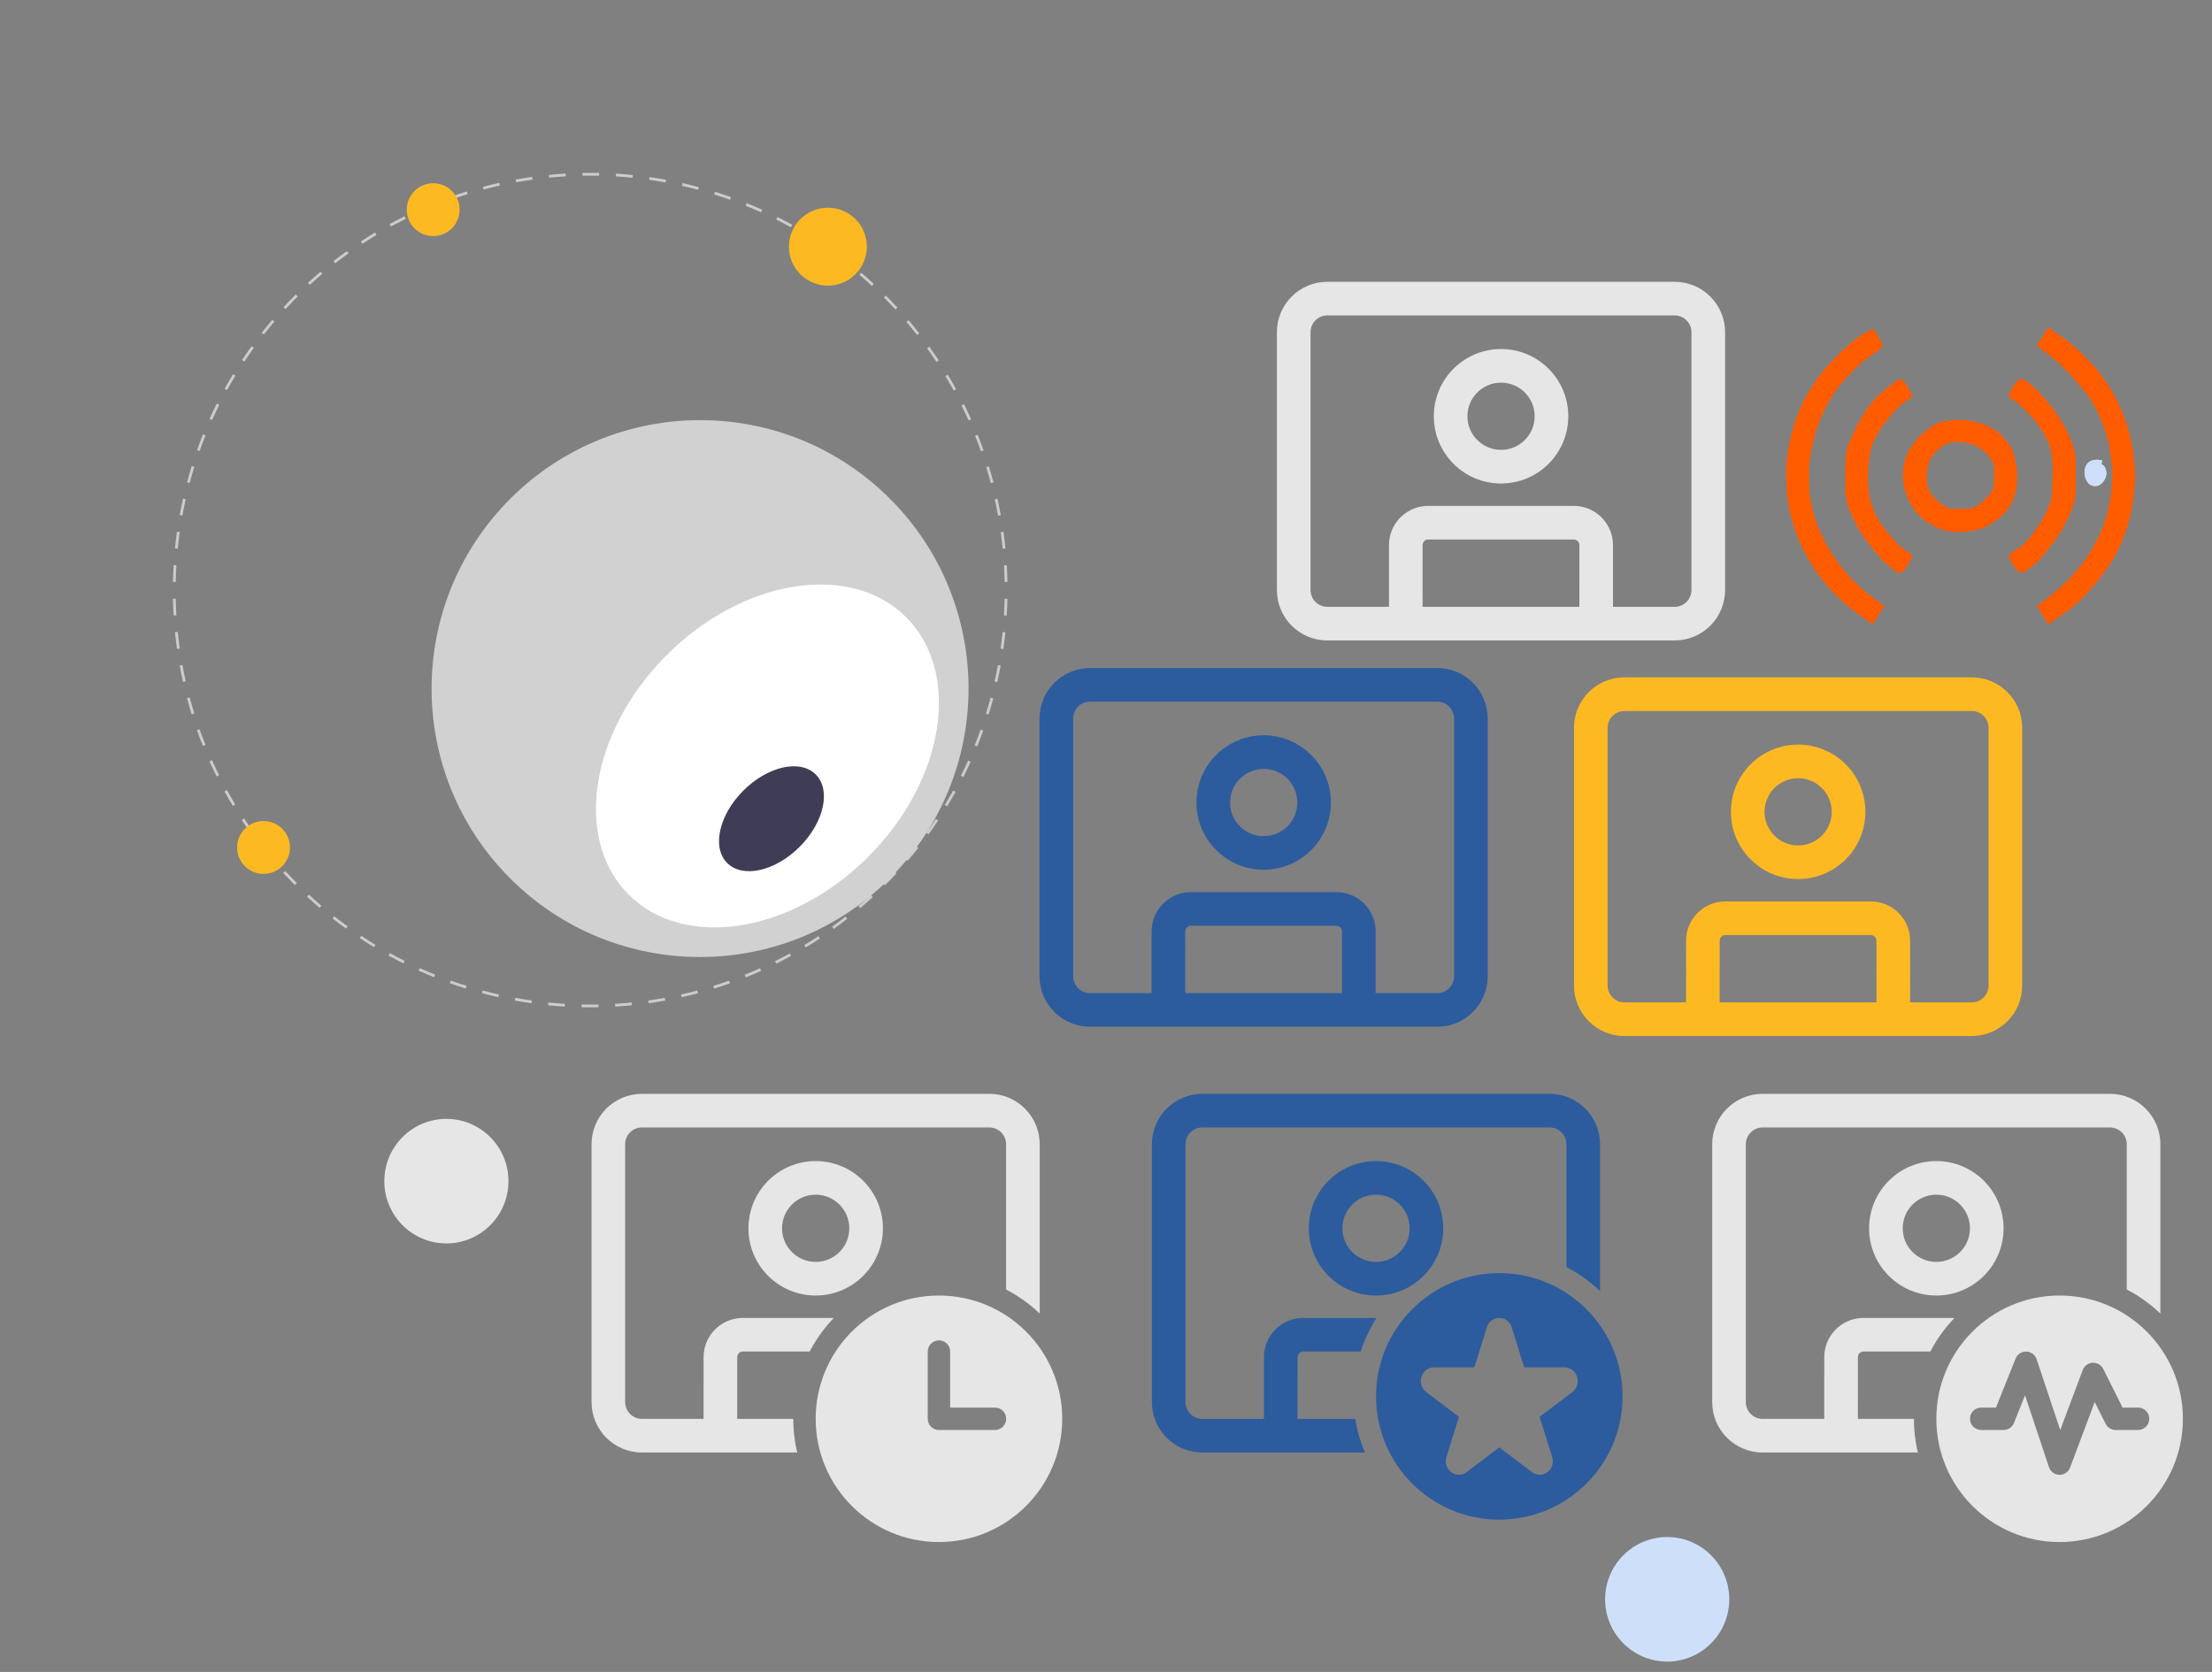 <svg width="209" height="158" viewBox="0 0 209 158" fill="none" xmlns="http://www.w3.org/2000/svg">
<rect x="0" y="0" width="209" height="158" fill="#808080" stroke="none"/>
<path d="M27.863 83.635L28.049 83.449C27.679 83.079 27.312 82.697 26.956 82.311L26.763 82.489C27.121 82.876 27.491 83.262 27.862 83.634L27.863 83.635ZM29.008 84.735C29.394 85.092 29.793 85.447 30.194 85.789L30.365 85.589C29.966 85.248 29.57 84.897 29.186 84.541L29.008 84.733V84.735ZM25.711 81.302L25.912 81.131C25.573 80.733 25.236 80.322 24.913 79.911L24.706 80.073C25.031 80.487 25.369 80.9 25.711 81.302ZM31.422 86.796C31.837 87.122 32.263 87.443 32.688 87.752L32.842 87.538C32.419 87.232 31.996 86.912 31.583 86.589L31.421 86.795L31.422 86.796ZM23.751 78.805L23.965 78.651C23.658 78.228 23.357 77.791 23.068 77.354L22.849 77.5C23.141 77.94 23.444 78.38 23.752 78.806L23.751 78.805ZM33.993 88.656C34.433 88.947 34.885 89.234 35.334 89.506L35.469 89.281C35.022 89.011 34.575 88.726 34.138 88.436L33.992 88.655L33.993 88.656ZM22 76.157L22.225 76.021C21.953 75.573 21.688 75.113 21.437 74.656L21.207 74.782C21.46 75.243 21.727 75.706 22.001 76.158L22 76.157ZM36.708 90.301C37.169 90.556 37.642 90.805 38.113 91.04L38.231 90.805C37.763 90.571 37.294 90.324 36.835 90.071L36.708 90.301ZM20.469 73.377L20.704 73.259C20.47 72.791 20.243 72.312 20.029 71.834L19.789 71.941C20.004 72.422 20.233 72.905 20.469 73.377ZM39.55 91.724C40.031 91.941 40.524 92.15 41.015 92.347L41.113 92.104C40.625 91.908 40.136 91.699 39.658 91.485L39.55 91.724ZM19.169 70.486L19.413 70.388C19.218 69.903 19.031 69.408 18.856 68.917L18.608 69.004C18.783 69.499 18.973 69.998 19.169 70.486ZM42.502 92.912C43.001 93.09 43.507 93.259 44.011 93.415L44.089 93.165C43.59 93.01 43.085 92.841 42.59 92.665L42.502 92.912ZM18.108 67.501L18.359 67.423C18.205 66.923 18.057 66.415 17.923 65.91L17.669 65.977C17.804 66.485 17.953 66.997 18.109 67.5L18.108 67.501ZM45.539 93.856C46.05 93.993 46.569 94.121 47.082 94.236L47.14 93.98C46.63 93.865 46.114 93.739 45.607 93.604L45.54 93.858L45.539 93.856ZM17.292 64.44L17.548 64.382C17.434 63.873 17.329 63.354 17.234 62.838L16.975 62.885C17.069 63.403 17.176 63.927 17.291 64.439L17.292 64.44ZM48.639 94.553C49.159 94.648 49.686 94.733 50.208 94.807L50.244 94.546C49.727 94.473 49.202 94.388 48.687 94.293L48.64 94.552L48.639 94.553ZM16.722 61.319L16.983 61.283C16.911 60.766 16.846 60.239 16.794 59.717L16.532 59.743C16.586 60.268 16.649 60.798 16.722 61.317L16.722 61.319ZM51.784 94.997C52.309 95.049 52.841 95.092 53.367 95.124L53.383 94.863C52.86 94.831 52.331 94.788 51.811 94.736L51.785 94.998L51.784 94.997ZM16.404 58.161L16.666 58.145C16.636 57.623 16.614 57.093 16.603 56.569L16.34 56.574C16.351 57.1 16.373 57.634 16.404 58.159V58.161ZM54.954 95.188C55.479 95.197 56.014 95.198 56.541 95.188L56.536 94.926C56.012 94.937 55.481 94.936 54.959 94.925L54.954 95.188ZM16.341 54.989L16.604 54.993C16.615 54.471 16.636 53.94 16.667 53.418L16.405 53.402C16.374 53.929 16.352 54.462 16.341 54.989ZM58.128 95.125C58.655 95.093 59.188 95.05 59.71 94.998L59.684 94.736C59.166 94.788 58.636 94.83 58.113 94.862L58.129 95.124L58.128 95.125ZM16.531 51.819L16.793 51.844C16.846 51.322 16.908 50.795 16.982 50.278L16.721 50.241C16.648 50.763 16.583 51.293 16.531 51.819ZM61.286 94.808C61.807 94.734 62.334 94.65 62.852 94.555L62.805 94.296C62.29 94.39 61.768 94.475 61.249 94.547L61.286 94.808ZM16.975 48.672L17.234 48.719C17.328 48.202 17.434 47.682 17.548 47.171L17.293 47.114C17.177 47.627 17.071 48.152 16.976 48.672L16.975 48.672ZM64.406 94.239C64.92 94.124 65.437 93.997 65.946 93.861L65.879 93.607C65.373 93.742 64.858 93.868 64.35 93.982L64.407 94.238L64.406 94.239ZM17.671 45.57L17.924 45.637C18.059 45.13 18.207 44.619 18.363 44.12L18.112 44.042C17.956 44.545 17.808 45.058 17.671 45.57ZM67.469 93.423C67.972 93.267 68.478 93.098 68.972 92.923L68.885 92.675C68.393 92.85 67.891 93.017 67.392 93.171L67.47 93.422L67.469 93.423ZM18.614 42.533L18.862 42.62C19.038 42.126 19.226 41.629 19.421 41.142L19.177 41.045C18.981 41.535 18.792 42.036 18.614 42.533ZM70.455 92.362C70.944 92.167 71.434 91.958 71.912 91.743L71.805 91.504C71.33 91.717 70.844 91.924 70.358 92.118L70.455 92.362ZM19.8 39.58L20.039 39.688C20.256 39.208 20.484 38.728 20.717 38.259L20.482 38.141C20.246 38.613 20.017 39.096 19.799 39.579L19.8 39.58ZM73.347 91.064C73.818 90.829 74.292 90.581 74.754 90.327L74.627 90.097C74.169 90.349 73.699 90.595 73.231 90.829L73.348 91.065L73.347 91.064ZM21.223 36.736L21.453 36.863C21.706 36.406 21.97 35.947 22.243 35.497L22.018 35.361C21.744 35.814 21.477 36.276 21.223 36.736ZM76.129 89.534C76.58 89.261 77.032 88.975 77.471 88.685L77.327 88.465C76.89 88.752 76.441 89.037 75.994 89.308L76.13 89.533L76.129 89.534ZM22.867 34.021L23.086 34.166C23.375 33.731 23.676 33.295 23.984 32.87L23.77 32.717C23.462 33.144 23.158 33.584 22.867 34.023L22.867 34.021ZM78.777 87.783C79.204 87.476 79.631 87.155 80.047 86.829L79.885 86.622C79.472 86.945 79.048 87.265 78.625 87.569L78.778 87.782L78.777 87.783ZM24.727 31.448L24.933 31.61C25.256 31.198 25.593 30.787 25.931 30.389L25.731 30.219C25.39 30.619 25.052 31.033 24.724 31.448H24.727ZM81.276 85.826C81.677 85.484 82.078 85.129 82.465 84.773L82.288 84.58C81.903 84.935 81.505 85.287 81.107 85.626L81.277 85.826L81.276 85.826ZM26.785 29.032L26.978 29.21C27.334 28.825 27.702 28.443 28.07 28.074L28.132 28.012L27.947 27.827L27.885 27.889C27.513 28.26 27.142 28.645 26.784 29.033L26.785 29.032ZM83.424 83.487L83.61 83.673L83.64 83.642C84.003 83.279 84.363 82.905 84.71 82.53L84.518 82.352C84.173 82.725 83.815 83.097 83.454 83.457L83.423 83.488L83.424 83.487ZM29.272 26.922C29.656 26.567 30.055 26.216 30.454 25.876L30.284 25.676C29.881 26.017 29.482 26.371 29.094 26.727L29.271 26.921L29.272 26.922ZM85.567 81.174L85.768 81.344C86.111 80.944 86.449 80.53 86.775 80.117L86.569 79.954C86.246 80.364 85.909 80.774 85.568 81.173L85.567 81.174ZM31.678 24.881C32.09 24.558 32.514 24.241 32.94 23.934L32.786 23.721C32.357 24.029 31.929 24.35 31.515 24.674L31.677 24.882L31.678 24.881ZM87.52 78.695L87.733 78.849C88.043 78.423 88.347 77.984 88.638 77.544L88.418 77.398C88.129 77.835 87.826 78.27 87.519 78.695L87.52 78.695ZM34.239 23.039C34.677 22.75 35.126 22.468 35.573 22.197L35.437 21.972C34.987 22.244 34.535 22.529 34.095 22.819L34.239 23.039ZM89.266 76.068L89.49 76.204C89.763 75.754 90.031 75.292 90.286 74.831L90.056 74.704C89.802 75.162 89.536 75.623 89.264 76.069L89.266 76.068ZM36.941 21.41C37.399 21.159 37.87 20.913 38.338 20.68L38.221 20.444C37.749 20.678 37.275 20.925 36.814 21.178L36.941 21.409L36.941 21.41ZM90.792 73.308L91.027 73.426C91.263 72.954 91.494 72.471 91.711 71.988L91.472 71.88C91.256 72.36 91.028 72.84 90.792 73.308ZM39.766 20.007C40.244 19.793 40.73 19.587 41.214 19.393L41.117 19.149C40.631 19.343 40.141 19.551 39.66 19.766L39.767 20.006L39.766 20.007ZM92.093 70.427L92.337 70.526C92.534 70.037 92.725 69.535 92.903 69.038L92.656 68.95C92.479 69.444 92.291 69.942 92.094 70.427L92.093 70.427ZM42.686 18.84C43.178 18.665 43.681 18.499 44.18 18.345L44.103 18.093C43.6 18.248 43.094 18.415 42.599 18.592L42.686 18.84ZM93.155 67.45L93.405 67.528C93.562 67.024 93.711 66.511 93.848 66.001L93.594 65.934C93.458 66.44 93.31 66.951 93.154 67.451L93.155 67.45ZM45.693 17.91C46.199 17.775 46.715 17.65 47.223 17.536L47.167 17.279C46.654 17.393 46.136 17.519 45.627 17.655L45.694 17.909L45.693 17.91ZM93.972 64.4L94.228 64.457C94.344 63.943 94.451 63.419 94.546 62.9L94.288 62.853C94.193 63.367 94.087 63.888 93.972 64.4ZM48.767 17.225C49.282 17.133 49.805 17.048 50.323 16.976L50.286 16.715C49.765 16.789 49.238 16.873 48.721 16.967L48.767 17.225ZM94.542 61.294L94.802 61.331C94.877 60.808 94.942 60.278 94.994 59.753L94.732 59.728C94.68 60.248 94.616 60.776 94.542 61.294ZM51.889 16.789C52.408 16.737 52.938 16.695 53.46 16.664L53.445 16.402C52.919 16.433 52.387 16.474 51.863 16.527L51.889 16.789ZM94.859 58.155L95.121 58.171C95.153 57.645 95.175 57.112 95.187 56.584L94.924 56.58C94.913 57.104 94.891 57.633 94.859 58.155ZM55.036 16.604C55.559 16.594 56.09 16.595 56.612 16.605L56.617 16.343C56.091 16.332 55.556 16.331 55.029 16.341L55.034 16.604L55.036 16.604ZM94.925 55.002L95.188 54.997C95.177 54.471 95.158 53.937 95.126 53.411L94.864 53.427C94.895 53.95 94.916 54.48 94.926 55.003L94.925 55.002ZM58.189 16.671C58.712 16.702 59.242 16.746 59.761 16.799L59.788 16.538C59.264 16.485 58.732 16.442 58.206 16.41L58.19 16.672L58.189 16.671ZM94.74 51.855L95.001 51.829C94.949 51.305 94.885 50.775 94.812 50.254L94.551 50.29C94.624 50.807 94.687 51.334 94.739 51.856L94.74 51.855ZM61.328 16.989C61.846 17.064 62.372 17.149 62.885 17.244L62.933 16.986C62.416 16.891 61.887 16.805 61.364 16.731L61.328 16.991L61.328 16.989ZM94.302 48.734L94.561 48.687C94.466 48.169 94.361 47.645 94.246 47.133L93.99 47.19C94.104 47.699 94.209 48.218 94.302 48.734ZM64.432 17.559C64.944 17.674 65.458 17.802 65.965 17.938L66.032 17.684C65.523 17.547 65.004 17.419 64.49 17.303L64.432 17.559ZM93.617 45.659L93.871 45.592C93.736 45.084 93.588 44.571 93.433 44.069L93.181 44.146C93.336 44.646 93.481 45.154 93.615 45.659L93.617 45.659ZM67.482 18.378C67.982 18.534 68.486 18.702 68.98 18.878L69.068 18.631C68.572 18.454 68.064 18.283 67.56 18.127L67.482 18.378ZM92.688 42.653L92.935 42.566C92.76 42.071 92.573 41.572 92.377 41.083L92.133 41.181C92.328 41.666 92.514 42.16 92.689 42.652L92.688 42.653ZM70.457 19.441C70.944 19.638 71.433 19.847 71.911 20.061L72.019 19.823C71.538 19.605 71.045 19.394 70.556 19.197L70.457 19.441ZM91.519 39.733L91.759 39.626C91.544 39.145 91.316 38.663 91.081 38.19L90.845 38.307C91.078 38.776 91.305 39.255 91.519 39.733ZM73.338 20.741C73.805 20.976 74.275 21.224 74.732 21.477L74.859 21.247C74.398 20.992 73.927 20.742 73.454 20.506L73.337 20.741L73.338 20.741ZM90.114 36.908L90.344 36.782C90.091 36.319 89.825 35.858 89.552 35.406L89.327 35.542C89.598 35.991 89.863 36.45 90.114 36.908ZM76.097 22.268C76.543 22.54 76.99 22.824 77.427 23.114L77.573 22.895C77.134 22.603 76.683 22.316 76.234 22.044L76.097 22.268ZM88.486 34.209L88.706 34.064C88.415 33.625 88.113 33.186 87.805 32.756L87.592 32.91C87.898 33.335 88.198 33.773 88.487 34.208L88.486 34.209ZM78.723 24.014C79.147 24.321 79.57 24.64 79.981 24.964L80.144 24.758C79.73 24.432 79.304 24.111 78.878 23.801L78.723 24.014ZM86.645 31.65L86.852 31.488C86.527 31.074 86.19 30.66 85.849 30.259L85.649 30.43C85.988 30.828 86.323 31.239 86.645 31.652L86.645 31.65ZM81.2 25.965C81.598 26.305 81.993 26.657 82.378 27.014L82.557 26.822C82.17 26.463 81.772 26.108 81.372 25.766L81.201 25.966L81.2 25.965ZM84.604 29.248L84.797 29.07C84.44 28.684 84.072 28.297 83.699 27.924L83.513 28.11C83.883 28.48 84.25 28.864 84.604 29.248Z" fill="#CCCCCC"/>
<path d="M48.205 83.01C38.3 73.105 38.302 57.044 48.211 47.135C58.119 37.227 74.181 37.225 84.086 47.13C93.991 57.035 93.988 73.097 84.08 83.005C74.172 92.913 58.11 92.916 48.205 83.01Z" fill="#D1D1D1"/>
<path d="M59.404 84.544C54.143 79.284 55.747 69.151 62.986 61.912C70.224 54.674 80.357 53.07 85.618 58.33C90.878 63.591 89.274 73.724 82.036 80.962C74.797 88.201 64.664 89.805 59.404 84.544Z" fill="white"/>
<path d="M68.709 81.554C67.241 80.086 67.924 77.023 70.234 74.713C72.544 72.403 75.607 71.72 77.075 73.188C78.543 74.656 77.86 77.718 75.549 80.029C73.239 82.339 70.177 83.022 68.709 81.554Z" fill="#3F3D56"/>
<path d="M39.164 21.579C38.189 20.604 38.189 19.023 39.164 18.047C40.14 17.072 41.721 17.072 42.696 18.047C43.671 19.022 43.671 20.603 42.696 21.579C41.72 22.554 40.139 22.554 39.164 21.579Z" fill="#FDB922"/>
<path d="M75.621 25.915C74.184 24.477 74.184 22.147 75.622 20.709C77.06 19.271 79.39 19.271 80.827 20.708C82.265 22.145 82.264 24.476 80.826 25.914C79.389 27.351 77.058 27.352 75.621 25.915Z" fill="#FDB922"/>
<path d="M23.134 81.853C22.159 80.877 22.159 79.296 23.134 78.321C24.11 77.345 25.691 77.345 26.666 78.32C27.641 79.295 27.641 80.877 26.666 81.852C25.69 82.828 24.109 82.828 23.134 81.853Z" fill="#FDB922"/>
<path d="M186.3 64.01C188.932 64.01 191.065 66.143 191.065 68.775V93.139C191.065 95.77 188.932 97.904 186.3 97.904H153.485C150.853 97.904 148.72 95.77 148.72 93.139V68.775C148.72 66.143 150.853 64.01 153.485 64.01H186.3ZM186.3 67.186H153.485C152.607 67.186 151.896 67.897 151.896 68.775V93.139C151.896 94.016 152.607 94.727 153.485 94.727L159.306 94.726L159.309 88.894C159.309 86.949 160.806 85.354 162.711 85.2L163.015 85.187H176.769C178.713 85.187 180.308 86.685 180.463 88.59L180.475 88.894L180.473 94.726L186.3 94.727C187.177 94.727 187.889 94.016 187.889 93.139V68.775C187.889 67.897 187.177 67.186 186.3 67.186ZM176.769 88.364H163.015C162.764 88.364 162.554 88.538 162.499 88.772L162.485 88.894L162.483 94.726H177.297L177.298 88.894C177.298 88.643 177.124 88.433 176.89 88.378L176.769 88.364ZM169.897 70.364C173.406 70.364 176.251 73.209 176.251 76.717C176.251 80.226 173.406 83.071 169.897 83.071C166.388 83.071 163.544 80.226 163.544 76.717C163.544 73.209 166.388 70.364 169.897 70.364ZM169.897 73.541C168.143 73.541 166.721 74.963 166.721 76.717C166.721 78.472 168.143 79.894 169.897 79.894C171.652 79.894 173.074 78.472 173.074 76.717C173.074 74.963 171.652 73.541 169.897 73.541Z" fill="#FDB922"/>
<path d="M135.801 63.131C138.433 63.131 140.566 65.264 140.566 67.896V92.26C140.566 94.891 138.433 97.025 135.801 97.025H102.986C100.354 97.025 98.221 94.891 98.221 92.26V67.896C98.221 65.264 100.354 63.131 102.986 63.131H135.801ZM135.801 66.308H102.986C102.108 66.308 101.397 67.019 101.397 67.896V92.26C101.397 93.137 102.108 93.848 102.986 93.848L108.807 93.847L108.81 88.015C108.81 86.07 110.307 84.475 112.212 84.321L112.516 84.308H126.27C128.214 84.308 129.809 85.806 129.964 87.711L129.976 88.015L129.974 93.847L135.801 93.848C136.678 93.848 137.39 93.137 137.39 92.26V67.896C137.39 67.019 136.678 66.308 135.801 66.308ZM126.27 87.485H112.516C112.265 87.485 112.055 87.659 112 87.893L111.986 88.015L111.984 93.847H126.798L126.799 88.015C126.799 87.764 126.625 87.554 126.391 87.499L126.27 87.485ZM119.398 69.485C122.907 69.485 125.752 72.33 125.752 75.838C125.752 79.347 122.907 82.192 119.398 82.192C115.889 82.192 113.045 79.347 113.045 75.838C113.045 72.33 115.889 69.485 119.398 69.485ZM119.398 72.662C117.644 72.662 116.222 74.084 116.222 75.838C116.222 77.593 117.644 79.015 119.398 79.015C121.153 79.015 122.575 77.593 122.575 75.838C122.575 74.084 121.153 72.662 119.398 72.662Z" fill="#2D5C9E"/>
<path d="M146.416 103.367C149.048 103.367 151.181 105.501 151.181 108.132V122.014C150.24 121.113 149.171 120.344 148.005 119.737V108.132C148.005 107.255 147.294 106.544 146.416 106.544H113.601C112.724 106.544 112.013 107.255 112.013 108.132V132.496C112.013 133.373 112.724 134.084 113.601 134.084L119.423 134.083L119.425 128.251C119.425 126.306 120.922 124.712 122.827 124.557L123.131 124.545H130.06C129.432 125.526 128.925 126.592 128.56 127.721H123.131C122.88 127.721 122.67 127.896 122.615 128.13L122.601 128.251L122.599 134.083H128.059C128.231 135.192 128.535 136.257 128.955 137.261H113.601C110.969 137.261 108.836 135.128 108.836 132.496V108.132C108.836 105.501 110.969 103.367 113.601 103.367H146.416ZM130.014 109.721C133.522 109.721 136.367 112.566 136.367 116.075C136.367 119.584 133.522 122.428 130.014 122.428C126.505 122.428 123.66 119.584 123.66 116.075C123.66 112.566 126.505 109.721 130.014 109.721ZM130.014 112.898C128.259 112.898 126.837 114.32 126.837 116.075C126.837 117.829 128.259 119.251 130.014 119.251C131.768 119.251 133.19 117.829 133.19 116.075C133.19 114.32 131.768 112.898 130.014 112.898ZM153.309 131.957C153.309 138.39 148.094 143.605 141.661 143.605C135.228 143.605 130.014 138.39 130.014 131.957C130.014 125.524 135.228 120.309 141.661 120.309C148.094 120.309 153.309 125.524 153.309 131.957ZM142.837 125.436C142.467 124.248 140.855 124.248 140.485 125.436L139.305 129.22H135.488C134.29 129.22 133.792 130.818 134.761 131.552L137.849 133.891L136.67 137.676C136.3 138.863 137.604 139.851 138.573 139.117L141.661 136.778L144.75 139.117C145.719 139.851 147.023 138.863 146.653 137.676L145.473 133.891L148.561 131.552C149.53 130.818 149.032 129.22 147.834 129.22H144.017L142.837 125.436Z" fill="#2D5C9E"/>
<path d="M158.229 26.629C160.861 26.629 162.994 28.762 162.994 31.394V55.758C162.994 58.389 160.861 60.523 158.229 60.523H125.413C122.782 60.523 120.648 58.389 120.648 55.758V31.394C120.648 28.762 122.782 26.629 125.413 26.629H158.229ZM158.229 29.806H125.413C124.536 29.806 123.825 30.517 123.825 31.394V55.758C123.825 56.635 124.536 57.346 125.413 57.346L131.235 57.345L131.237 51.513C131.237 49.568 132.735 47.973 134.639 47.819L134.943 47.806H148.698C150.642 47.806 152.237 49.304 152.391 51.209L152.404 51.513L152.402 57.345L158.229 57.346C159.106 57.346 159.817 56.635 159.817 55.758V31.394C159.817 30.517 159.106 29.806 158.229 29.806ZM148.698 50.983H134.943C134.693 50.983 134.483 51.157 134.428 51.391L134.414 51.513L134.412 57.345H149.226L149.227 51.513C149.227 51.262 149.053 51.052 148.819 50.997L148.698 50.983ZM141.826 32.983C145.335 32.983 148.179 35.828 148.179 39.337C148.179 42.845 145.335 45.69 141.826 45.69C138.317 45.69 135.473 42.845 135.473 39.337C135.473 35.828 138.317 32.983 141.826 32.983ZM141.826 36.16C140.072 36.16 138.649 37.582 138.649 39.337C138.649 41.091 140.072 42.513 141.826 42.513C143.58 42.513 145.003 41.091 145.003 39.337C145.003 37.582 143.58 36.16 141.826 36.16Z" fill="#E6E6E6"/>
<path d="M98.236 108.132C98.236 105.501 96.103 103.367 93.471 103.367H60.656C58.024 103.367 55.891 105.501 55.891 108.132V132.496C55.891 135.128 58.024 137.261 60.656 137.261H75.321C75.079 136.241 74.951 135.177 74.951 134.083H69.654L69.656 128.251L69.67 128.13C69.725 127.896 69.935 127.721 70.186 127.721H76.501C77.109 126.555 77.88 125.486 78.783 124.545H70.186L69.882 124.557C67.977 124.712 66.479 126.306 66.479 128.251L66.477 134.083L60.656 134.084C59.778 134.084 59.067 133.373 59.067 132.496V108.132C59.067 107.255 59.778 106.544 60.656 106.544H93.471C94.348 106.544 95.059 107.255 95.059 108.132V121.855C96.226 122.462 97.295 123.231 98.236 124.132V108.132ZM83.421 116.075C83.421 112.566 80.577 109.721 77.068 109.721C73.559 109.721 70.715 112.566 70.715 116.075C70.715 119.584 73.559 122.428 77.068 122.428C80.577 122.428 83.421 119.584 83.421 116.075ZM73.892 116.075C73.892 114.32 75.314 112.898 77.068 112.898C78.823 112.898 80.245 114.32 80.245 116.075C80.245 117.829 78.823 119.251 77.068 119.251C75.314 119.251 73.892 117.829 73.892 116.075ZM100.364 134.075C100.364 127.642 95.149 122.427 88.716 122.427C82.283 122.427 77.068 127.642 77.068 134.075C77.068 140.508 82.283 145.722 88.716 145.722C95.149 145.722 100.364 140.508 100.364 134.075ZM88.716 126.663C89.301 126.663 89.775 127.137 89.775 127.721V133.016H94.01C94.595 133.016 95.069 133.49 95.069 134.075C95.069 134.659 94.595 135.134 94.01 135.134H88.716C88.131 135.134 87.657 134.659 87.657 134.075V127.721C87.657 127.137 88.131 126.663 88.716 126.663Z" fill="#E6E6E6"/>
<path d="M204.122 108.132C204.122 105.501 201.988 103.367 199.357 103.367H166.541C163.91 103.367 161.776 105.501 161.776 108.132V132.496C161.776 135.128 163.91 137.261 166.541 137.261H181.207C180.965 136.241 180.837 135.177 180.836 134.083H175.54L175.542 128.251L175.556 128.13C175.611 127.896 175.821 127.721 176.071 127.721H182.387C182.995 126.555 183.766 125.486 184.669 124.545H176.071L175.767 124.557C173.863 124.712 172.365 126.306 172.365 128.251L172.363 134.083L166.541 134.084C165.664 134.084 164.953 133.373 164.953 132.496V108.132C164.953 107.255 165.664 106.544 166.541 106.544H199.357C200.234 106.544 200.945 107.255 200.945 108.132V121.855C202.112 122.462 203.181 123.231 204.122 124.132V108.132ZM189.307 116.075C189.307 112.566 186.463 109.721 182.954 109.721C179.445 109.721 176.601 112.566 176.601 116.075C176.601 119.584 179.445 122.428 182.954 122.428C186.463 122.428 189.307 119.584 189.307 116.075ZM179.777 116.075C179.777 114.32 181.2 112.898 182.954 112.898C184.708 112.898 186.131 114.32 186.131 116.075C186.131 117.829 184.708 119.251 182.954 119.251C181.2 119.251 179.777 117.829 179.777 116.075ZM206.249 134.075C206.249 127.642 201.035 122.427 194.602 122.427C188.169 122.427 182.954 127.642 182.954 134.075C182.954 140.508 188.169 145.722 194.602 145.722C201.035 145.722 206.249 140.508 206.249 134.075ZM191.456 127.722C191.9 127.735 192.289 128.024 192.429 128.446L194.66 135.138L196.787 129.467C196.935 129.073 197.302 128.804 197.723 128.782C198.143 128.76 198.537 128.989 198.725 129.366L200.55 133.016H202.014C202.599 133.016 203.073 133.49 203.073 134.075C203.073 134.659 202.599 135.134 202.014 135.134H199.896C199.495 135.134 199.128 134.907 198.949 134.548L197.917 132.485L195.593 138.682C195.436 139.102 195.031 139.377 194.582 139.369C194.134 139.361 193.739 139.071 193.597 138.645L191.335 131.857L190.29 134.468C190.13 134.87 189.74 135.134 189.307 135.134H187.19C186.605 135.134 186.131 134.659 186.131 134.075C186.131 133.49 186.605 133.016 187.19 133.016H188.59L190.442 128.387C190.607 127.975 191.012 127.709 191.456 127.722Z" fill="#E6E6E6"/>
<path d="M197.307 45.65C197.612 45.99 198.132 46.03 198.488 45.747C198.786 45.522 198.978 45.178 199.011 44.801C199.048 44.387 198.843 43.926 198.552 43.892L198.619 43.505C198.058 43.404 197.367 43.384 197.065 44.068C196.857 44.599 196.951 45.205 197.307 45.65Z" fill="#CEE0F9"/>
<path d="M157.524 157.018C160.763 157.018 163.389 154.384 163.389 151.134C163.389 147.884 160.763 145.25 157.524 145.25C154.285 145.25 151.659 147.884 151.659 151.134C151.659 154.384 154.285 157.018 157.524 157.018Z" fill="#CEE0F9"/>
<path d="M42.177 117.503C45.416 117.503 48.042 114.868 48.042 111.619C48.042 108.369 45.416 105.734 42.177 105.734C38.938 105.734 36.312 108.369 36.312 111.619C36.312 114.868 38.938 117.503 42.177 117.503Z" fill="#E6E6E6"/>
<path d="M197.307 45.65C197.612 45.99 198.132 46.03 198.488 45.747C198.786 45.522 198.978 45.178 199.011 44.801C199.048 44.387 198.843 43.926 198.552 43.892L198.619 43.505C198.058 43.404 197.367 43.384 197.065 44.068C196.857 44.599 196.951 45.205 197.307 45.65Z" fill="#CEE0F9"/>
<g clip-path="url(#clip0_1427_1097)">
<path d="M192.436 32.666C192.646 32.341 192.852 32.027 193.052 31.71C193.186 31.495 193.315 31.275 193.439 31.054C193.492 30.959 193.561 30.953 193.637 31.006C194.143 31.361 194.65 31.713 195.149 32.076C195.92 32.641 196.61 33.296 197.275 33.974C198.124 34.838 198.841 35.802 199.468 36.83C200.045 37.779 200.512 38.781 200.859 39.83C201.091 40.529 201.274 41.245 201.432 41.963C201.539 42.446 201.582 42.943 201.629 43.437C201.682 44.008 201.734 44.582 201.735 45.156C201.737 45.643 201.682 46.13 201.629 46.615C201.571 47.135 201.504 47.657 201.405 48.171C201.213 49.17 200.911 50.142 200.524 51.086C200.004 52.352 199.3 53.514 198.439 54.59C197.791 55.399 197.13 56.194 196.365 56.903C195.71 57.511 194.986 58.029 194.239 58.523C194.045 58.649 193.853 58.777 193.667 58.914C193.564 58.99 193.506 58.989 193.436 58.873C193.116 58.338 192.788 57.807 192.457 57.265C192.77 57.031 193.096 56.799 193.407 56.55C193.794 56.24 194.178 55.928 194.548 55.598C194.931 55.259 195.313 54.915 195.662 54.544C196.398 53.76 197.048 52.914 197.599 51.993C198.169 51.041 198.643 50.046 198.956 48.987C199.136 48.378 199.273 47.754 199.387 47.129C199.475 46.647 199.506 46.154 199.542 45.665C199.573 45.261 199.608 44.853 199.577 44.451C199.532 43.837 199.43 43.226 199.357 42.614C199.267 41.856 199.044 41.132 198.791 40.414C198.399 39.298 197.893 38.236 197.185 37.277C196.847 36.818 196.488 36.371 196.103 35.949C195.58 35.376 195.051 34.802 194.474 34.282C193.895 33.76 193.251 33.304 192.637 32.818C192.575 32.769 192.509 32.724 192.435 32.669L192.436 32.666Z" fill="#FF5C00"/>
<path d="M178.042 57.264C177.727 57.768 177.427 58.251 177.122 58.73C176.95 59 176.937 59.006 176.671 58.815C176.006 58.34 175.333 57.872 174.691 57.369C174.295 57.057 173.946 56.689 173.58 56.341C172.594 55.399 171.762 54.337 171.059 53.18C170.403 52.097 169.861 50.957 169.496 49.747C169.314 49.145 169.144 48.538 169.017 47.922C168.914 47.42 168.859 46.905 168.824 46.394C168.775 45.685 168.732 44.971 168.752 44.262C168.769 43.665 168.843 43.063 168.953 42.475C169.092 41.727 169.264 40.982 169.474 40.251C169.63 39.707 169.861 39.184 170.072 38.657C170.441 37.73 170.951 36.876 171.512 36.053C171.98 35.367 172.498 34.721 173.085 34.128C173.588 33.618 174.089 33.108 174.625 32.632C175.218 32.106 175.857 31.63 176.562 31.25C176.637 31.21 176.727 31.193 176.803 31.154C176.945 31.086 177.075 31.111 177.146 31.235C177.376 31.631 177.606 32.03 177.805 32.442C177.92 32.683 177.858 32.845 177.646 32.999C177.225 33.304 176.794 33.595 176.375 33.901C176.166 34.053 175.965 34.22 175.773 34.393C175.477 34.66 175.182 34.928 174.904 35.212C174.263 35.868 173.675 36.565 173.182 37.335C172.466 38.457 171.907 39.653 171.532 40.922C171.323 41.629 171.2 42.361 171.061 43.085C170.912 43.873 170.916 44.672 170.93 45.469C170.936 45.874 170.936 46.282 170.986 46.683C171.046 47.154 171.145 47.62 171.248 48.083C171.495 49.192 171.922 50.236 172.458 51.239C172.9 52.065 173.422 52.841 173.996 53.586C174.569 54.328 175.212 55.009 175.912 55.632C176.448 56.108 177.043 56.522 177.612 56.96C177.748 57.065 177.891 57.158 178.041 57.263L178.042 57.264Z" fill="#FF5C00"/>
<path d="M184.953 39.662C185.923 39.692 186.866 39.847 187.747 40.236C188.398 40.523 188.964 40.942 189.431 41.487C189.816 41.935 190.138 42.416 190.298 42.978C190.417 43.398 190.495 43.833 190.549 44.268C190.595 44.626 190.603 44.991 190.591 45.353C190.559 46.303 190.335 47.209 189.784 48.004C189.356 48.623 188.785 49.113 188.135 49.511C187.559 49.862 186.93 50.083 186.261 50.176C185.819 50.239 185.369 50.291 184.924 50.282C184.252 50.269 183.592 50.141 182.986 49.844C182.58 49.646 182.164 49.442 181.818 49.162C181.354 48.786 180.959 48.334 180.644 47.82C180.253 47.185 179.988 46.504 179.871 45.777C179.787 45.257 179.752 44.733 179.842 44.197C179.929 43.674 180.038 43.166 180.293 42.7C180.679 41.998 181.169 41.377 181.788 40.849C182.145 40.545 182.51 40.264 182.936 40.06C183.278 39.895 183.641 39.79 184.025 39.76C184.336 39.735 184.644 39.695 184.955 39.662H184.953ZM185.229 48.083C185.374 48.083 185.52 48.083 185.665 48.083C186.139 48.08 186.593 47.992 186.963 47.693C187.285 47.434 187.587 47.145 187.87 46.845C188.105 46.597 188.323 46.317 188.355 45.964C188.398 45.476 188.422 44.988 188.423 44.501C188.423 44.262 188.384 44.014 188.306 43.787C188.114 43.227 187.687 42.834 187.232 42.479C186.843 42.177 186.39 41.986 185.906 41.88C185.42 41.775 184.924 41.716 184.431 41.812C183.905 41.913 183.458 42.172 183.073 42.534C182.411 43.155 182.055 43.908 182.059 44.812C182.059 45.065 182.038 45.321 182.067 45.57C182.097 45.818 182.143 46.075 182.248 46.299C182.506 46.848 182.961 47.245 183.429 47.62C183.594 47.751 183.781 47.863 183.975 47.946C184.374 48.119 184.804 48.092 185.229 48.083Z" fill="#FF5C00"/>
<path d="M196.087 43.066C196.11 43.768 196.145 44.435 196.149 45.103C196.152 45.624 196.133 46.147 196.093 46.669C196.037 47.403 195.823 48.096 195.493 48.76C195.133 49.484 194.793 50.217 194.31 50.871C193.937 51.376 193.545 51.866 193.161 52.364C192.675 52.994 192.077 53.509 191.417 53.955C191.096 54.172 190.858 54.202 190.564 53.876C190.229 53.503 189.964 53.091 189.788 52.627C189.762 52.557 189.796 52.425 189.852 52.377C190 52.25 190.169 52.145 190.34 52.046C191.129 51.589 191.725 50.943 192.245 50.217C192.816 49.42 193.301 48.577 193.647 47.664C193.812 47.23 193.892 46.78 193.898 46.316C193.911 45.597 193.955 44.878 193.952 44.16C193.947 43.053 193.716 41.994 193.138 41.027C192.74 40.363 192.3 39.727 191.75 39.171C191.349 38.766 190.934 38.373 190.506 37.994C190.331 37.839 190.107 37.738 189.906 37.611C189.776 37.529 189.712 37.422 189.784 37.273C190.003 36.825 190.235 36.384 190.607 36.031C190.892 35.76 190.997 35.736 191.328 35.941C191.562 36.086 191.805 36.232 192.001 36.421C192.435 36.838 192.864 37.266 193.255 37.72C193.664 38.195 194.046 38.697 194.404 39.211C194.997 40.063 195.447 40.993 195.82 41.955C195.96 42.317 196.005 42.713 196.087 43.066Z" fill="#FF5C00"/>
<path d="M174.357 46.738C174.357 45.708 174.337 44.679 174.363 43.651C174.38 42.956 174.491 42.269 174.79 41.624C175.274 40.576 175.77 39.534 176.443 38.583C176.91 37.926 177.466 37.348 178.094 36.836C178.409 36.578 178.734 36.334 179.054 36.082C179.078 36.063 179.098 36.037 179.125 36.023C179.685 35.716 179.607 35.747 179.994 36.194C180.276 36.52 180.45 36.936 180.669 37.314C180.741 37.439 180.689 37.539 180.573 37.602C179.956 37.934 179.448 38.4 178.985 38.904C178.277 39.675 177.621 40.492 177.163 41.438C176.932 41.914 176.777 42.415 176.681 42.93C176.603 43.352 176.553 43.781 176.525 44.208C176.498 44.64 176.501 45.074 176.509 45.507C176.529 46.553 176.716 47.571 177.17 48.521C177.515 49.242 177.976 49.895 178.505 50.501C178.776 50.812 179.045 51.129 179.334 51.424C179.688 51.785 180.098 52.081 180.54 52.332C180.677 52.409 180.723 52.495 180.657 52.644C180.445 53.118 180.195 53.569 179.842 53.955C179.609 54.212 179.374 54.215 179.026 53.938C178.609 53.607 178.176 53.283 177.819 52.896C177.297 52.329 176.829 51.712 176.35 51.106C175.741 50.334 175.322 49.453 174.907 48.575C174.671 48.071 174.462 47.553 174.433 46.985C174.428 46.902 174.4 46.82 174.381 46.738L174.357 46.735V46.738Z" fill="#FF5C00"/>
</g>
<defs>
<clipPath id="clip0_1427_1097">
<rect width="32.99" height="27.991" fill="white" transform="translate(168.747 30.973)"/>
</clipPath>
</defs>
</svg>
